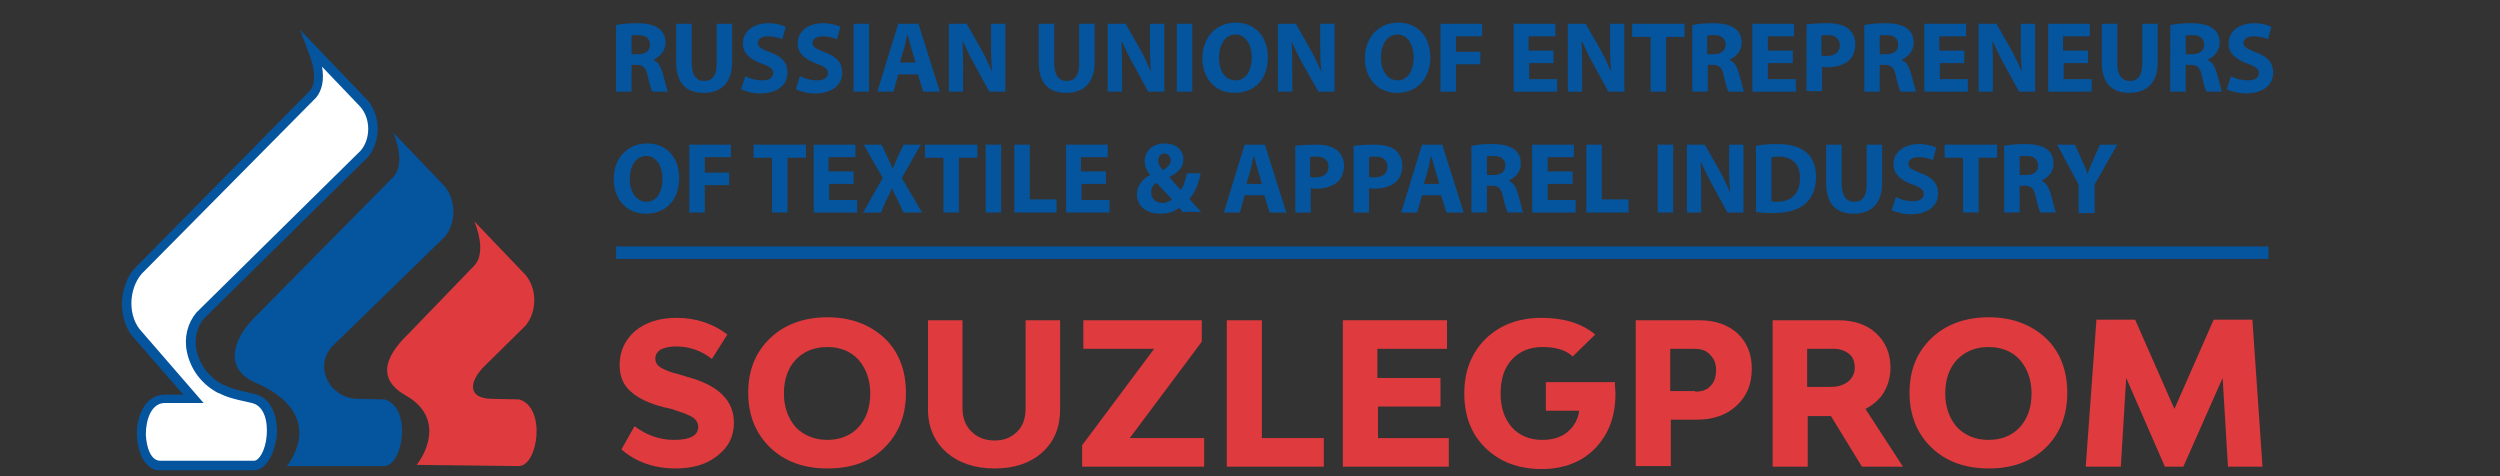 <?xml version="1.0" encoding="UTF-8"?> <!-- Generator: Adobe Illustrator 18.1.1, SVG Export Plug-In . SVG Version: 6.00 Build 0) --> <svg xmlns="http://www.w3.org/2000/svg" xmlns:xlink="http://www.w3.org/1999/xlink" id="Слой_1" x="0px" y="0px" viewBox="0 0 420 80" xml:space="preserve"><rect x="0" y="0" width="420" height="80" fill="#333333" stroke="none"/> <g> <g> <path fill-rule="evenodd" clip-rule="evenodd" fill="#FFFFFF" d="M52.6,15.9c1.5-1.6,1.1-4.7,0-7.4l8.6,9c2,2.4,1.9,6.3,0,8.5 L33.7,53c-3,3.6-1.6,9.6,3.3,12.3c1,0.5,1.5,0.8,5.6,1.7c4.8,1.1,3.4,11.1,0.2,11.2H26.9c-4.2,0-4.4-11.1,0.7-11.3h4.9l-9.3-10.7 c-2.6-2.7-2.5-7.9,0-10.8L52.6,15.9z"></path> <path fill="#FFFFFF" d="M26.9,78.4c-2.2,0-3.3-2.8-3.3-5.3c-0.1-3,1.2-6.2,4-6.3h4.4l-9-10.4c-2.6-2.7-2.6-8,0-11.1l29.3-29.6 c1.2-1.3,1.2-4,0-7.2l-0.4-1l9.4,9.8c2,2.4,2,6.3,0,8.8L33.8,53.2c-1.3,1.5-1.8,3.6-1.4,5.7c0.5,2.6,2.2,4.9,4.6,6.2l0.3,0.1 c0.8,0.4,1.6,0.8,5.2,1.6c2.8,0.6,3.5,3.9,3.2,6.5c-0.2,2.5-1.4,5-3.1,5.1H26.9l0-0.2l0-0.2h15.8c1.3-0.1,2.4-2.1,2.7-4.7 c0.2-2.5-0.4-5.5-2.9-6.1c-3.7-0.8-4.5-1.2-5.3-1.6l-0.3-0.1c-2.6-1.4-4.3-3.8-4.9-6.5c-0.4-2.2,0.1-4.5,1.5-6.1L61,25.7 c1.9-2.2,1.9-5.9,0-8.2l-7.9-8.3c1,2.9,0.8,5.4-0.4,6.7L23.4,45.6c-2.5,2.9-2.5,7.9,0,10.5L33,67.2h-5.4c-2.6,0.1-3.7,3.1-3.6,5.9 c0,2.4,1,4.9,2.9,4.9h0L26.9,78.4L26.9,78.4z"></path> </g> <g> <path fill="#DF3A3E" d="M113.5,78.7c-3.6,0-6.7-1.1-9.1-3.2l2.2-3.9c2,1.5,4.2,2.3,6.6,2.3c2.7,0,4.1-0.7,4.1-2.2 c0-0.7-0.4-1.3-1.1-1.7c-0.7-0.4-1.9-0.8-3.4-1.3l-1.3-0.3c-2.4-0.6-4.3-1.5-5.5-2.6c-1.3-1.1-1.9-2.6-1.9-4.5 c0-2.3,0.9-4.2,2.6-5.7c1.7-1.4,4-2.2,6.9-2.2c3.3,0,6.1,0.9,8.6,2.8l-2.6,4.1c-1.8-1.4-3.8-2.1-6-2.1c-1.1,0-1.9,0.2-2.6,0.5 c-0.6,0.4-0.9,0.9-0.9,1.5c0,0.7,0.3,1.2,1,1.6c0.7,0.4,1.7,0.8,3,1.1l1.3,0.4c5.3,1.4,7.9,4,7.9,7.7c0,2.3-0.9,4.1-2.7,5.5 C118.8,78,116.4,78.7,113.5,78.7z"></path> <path fill="#DF3A3E" d="M139,78.7c-4,0-7.2-1.2-9.6-3.5c-2.4-2.3-3.7-5.4-3.7-9.2c0-3.8,1.2-6.8,3.7-9.2c2.4-2.3,5.7-3.5,9.6-3.5 c3.9,0,7.1,1.2,9.6,3.5c2.4,2.3,3.6,5.4,3.6,9.2c0,3.8-1.2,6.8-3.6,9.2C146.2,77.6,143,78.7,139,78.7z M139,73.9 c2.1,0,3.9-0.7,5.2-2.1c1.3-1.4,2-3.3,2-5.7c0-2.3-0.7-4.2-2-5.7c-1.3-1.4-3.1-2.1-5.2-2.1c-2.2,0-3.9,0.7-5.3,2.1 c-1.3,1.4-2,3.3-2,5.7c0,2.3,0.7,4.2,2,5.7C135.1,73.2,136.9,73.9,139,73.9z"></path> <path fill="#DF3A3E" d="M167.1,78.7c-3.3,0-6-0.9-8.1-2.7c-2-1.8-3.1-4.2-3.1-7.2v-15h5.8v14.8c0,1.6,0.5,2.9,1.5,3.9 c1,1,2.3,1.5,3.9,1.5c1.6,0,2.8-0.5,3.8-1.5c1-1,1.4-2.3,1.4-3.9V53.8h5.8v15c0,3-1,5.4-3,7.2C173.1,77.8,170.4,78.7,167.1,78.7z"></path> <path fill="#DF3A3E" d="M189.8,73.6h12.5v4.8h-20.5v-3.6l12.1-16.2H182v-4.8h19.9v3.6L189.8,73.6z"></path> <path fill="#DF3A3E" d="M212,73.6h10.4v4.8h-16.3V53.8h5.9V73.6z"></path> <path fill="#DF3A3E" d="M231.5,73.6h11.9v4.8h-17.8V53.8h17.5v4.8h-11.7v4.9H242v4.8h-10.5V73.6z"></path> <path fill="#DF3A3E" d="M271.3,64.1c0,0.9,0.1,1.6,0.1,2c0,3.8-1.1,6.8-3.4,9.2c-2.2,2.3-5.3,3.5-9,3.5c-3.9,0-7-1.2-9.4-3.5 c-2.4-2.3-3.6-5.4-3.6-9.2c0-3.8,1.2-6.8,3.6-9.2c2.4-2.3,5.5-3.5,9.4-3.5c3.7,0,6.7,0.9,9,2.8l-3.8,3.7c-1.1-1.1-2.8-1.6-5.1-1.6 c-2.1,0-3.8,0.7-5.1,2.1c-1.3,1.4-1.9,3.3-1.9,5.7c0,2.3,0.6,4.2,1.9,5.7c1.3,1.4,3,2.1,5.1,2.1c1.7,0,3.1-0.4,4.2-1.3 c1.1-0.9,1.8-2.1,2-3.6h-5.6v-4.8H271.3z"></path> <path fill="#DF3A3E" d="M285.4,53.8c2.7,0,4.8,0.7,6.5,2.2c1.6,1.5,2.4,3.5,2.4,5.9c0,2.6-0.8,4.6-2.5,6.2 c-1.7,1.6-3.9,2.4-6.7,2.4h-4.4v7.8h-5.9V53.8H285.4z M284.8,65.8c1.1,0,2-0.3,2.6-1c0.6-0.6,0.9-1.5,0.9-2.6c0-1.1-0.3-1.9-1-2.6 c-0.6-0.7-1.5-1-2.6-1h-4.1v7.1H284.8z"></path> <path fill="#DF3A3E" d="M312.8,78.4l-5.2-8.5h-3.9v8.5h-5.9V53.8h11c2.6,0,4.8,0.7,6.4,2.2c1.6,1.5,2.4,3.4,2.4,5.8 c0,1.5-0.4,2.9-1.1,4.1c-0.7,1.2-1.8,2.1-3.1,2.8l6.3,9.7H312.8z M303.6,58.6v6.4h4c1.2,0,2.1-0.3,2.9-0.9 c0.7-0.6,1.1-1.4,1.1-2.3c0-1-0.3-1.8-0.9-2.3s-1.5-0.9-2.5-0.9H303.6z"></path> <path fill="#DF3A3E" d="M334.1,78.7c-4,0-7.2-1.2-9.6-3.5c-2.4-2.3-3.7-5.4-3.7-9.2c0-3.8,1.2-6.8,3.7-9.2 c2.4-2.3,5.7-3.5,9.6-3.5c3.9,0,7.1,1.2,9.6,3.5c2.4,2.3,3.6,5.4,3.6,9.2c0,3.8-1.2,6.8-3.6,9.2C341.2,77.6,338,78.7,334.1,78.7z M334.1,73.9c2.1,0,3.9-0.7,5.2-2.1c1.3-1.4,2-3.3,2-5.7c0-2.3-0.7-4.2-2-5.7c-1.3-1.4-3.1-2.1-5.2-2.1c-2.2,0-3.9,0.7-5.3,2.1 c-1.3,1.4-2,3.3-2,5.7c0,2.3,0.7,4.2,2,5.7C330.2,73.2,331.9,73.9,334.1,73.9z"></path> <path fill="#DF3A3E" d="M380.1,78.4h-5.8l-0.9-14.9l-6.6,14.9h-3.1l-6.5-14.9l-0.9,14.9h-5.9l1.8-24.7h6.5l6.6,15l6.6-15h6.5 L380.1,78.4z"></path> </g> <g> <path fill="#05549E" d="M103.6,4.2c0.8-0.2,2-0.3,3.4-0.3c1.7,0,2.9,0.3,3.7,0.9c0.7,0.5,1.1,1.3,1.1,2.4c0,1.4-1,2.4-2,2.8v0.1 c0.8,0.3,1.2,1.1,1.5,2.1c0.4,1.3,0.7,2.8,0.9,3.2h-2.6c-0.2-0.3-0.5-1.3-0.8-2.7c-0.3-1.4-0.8-1.8-1.9-1.8h-0.8v4.5h-2.6V4.2z M106.2,9.1h1c1.3,0,2-0.6,2-1.6c0-1-0.7-1.6-1.9-1.6c-0.6,0-1,0-1.2,0.1V9.1z"></path> <path fill="#05549E" d="M116.2,4v6.6c0,2,0.8,3,2.1,3c1.4,0,2.1-0.9,2.1-3V4h2.6v6.4c0,3.5-1.8,5.2-4.8,5.2 c-2.9,0-4.6-1.6-4.6-5.2V4H116.2z"></path> <path fill="#05549E" d="M125.2,12.8c0.7,0.4,1.8,0.7,2.9,0.7c1.2,0,1.8-0.5,1.8-1.2c0-0.7-0.5-1.1-1.9-1.6 c-1.9-0.7-3.2-1.7-3.2-3.4c0-1.9,1.6-3.4,4.3-3.4c1.3,0,2.2,0.3,2.9,0.6l-0.6,2.1c-0.4-0.2-1.3-0.5-2.4-0.5 c-1.1,0-1.7,0.5-1.7,1.1c0,0.7,0.6,1,2.1,1.6c2,0.7,2.9,1.8,2.9,3.4c0,1.9-1.5,3.5-4.6,3.5c-1.3,0-2.6-0.4-3.2-0.7L125.2,12.8z"></path> <path fill="#05549E" d="M134.4,12.8c0.7,0.4,1.8,0.7,2.9,0.7c1.2,0,1.8-0.5,1.8-1.2c0-0.7-0.5-1.1-1.9-1.6 c-1.9-0.7-3.2-1.7-3.2-3.4c0-1.9,1.6-3.4,4.3-3.4c1.3,0,2.2,0.3,2.9,0.6l-0.6,2.1c-0.4-0.2-1.3-0.5-2.4-0.5 c-1.1,0-1.7,0.5-1.7,1.1c0,0.7,0.6,1,2.1,1.6c2,0.7,2.9,1.8,2.9,3.4c0,1.9-1.5,3.5-4.6,3.5c-1.3,0-2.6-0.4-3.2-0.7L134.4,12.8z"></path> <path fill="#05549E" d="M146,4v11.4h-2.6V4H146z"></path> <path fill="#05549E" d="M150.9,12.5l-0.8,2.9h-2.7L150.9,4h3.4l3.6,11.4h-2.8l-0.9-2.9H150.9z M153.8,10.5l-0.7-2.4 c-0.2-0.7-0.4-1.5-0.6-2.2h-0.1c-0.2,0.7-0.3,1.5-0.5,2.2l-0.7,2.4H153.8z"></path> <path fill="#05549E" d="M159.4,15.4V4h3l2.4,4.2c0.7,1.2,1.3,2.6,1.9,3.9h0c-0.2-1.5-0.2-3-0.2-4.8V4h2.4v11.4h-2.7l-2.4-4.4 c-0.7-1.2-1.4-2.7-2-4h-0.1c0.1,1.5,0.1,3.1,0.1,5v3.4H159.4z"></path> <path fill="#05549E" d="M177.1,4v6.6c0,2,0.8,3,2.1,3c1.4,0,2.1-0.9,2.1-3V4h2.6v6.4c0,3.5-1.8,5.2-4.8,5.2 c-2.9,0-4.6-1.6-4.6-5.2V4H177.1z"></path> <path fill="#05549E" d="M186.1,15.4V4h3l2.4,4.2c0.7,1.2,1.3,2.6,1.9,3.9h0c-0.2-1.5-0.2-3-0.2-4.8V4h2.4v11.4h-2.7l-2.4-4.4 c-0.7-1.2-1.4-2.7-2-4h-0.1c0.1,1.5,0.1,3.1,0.1,5v3.4H186.1z"></path> <path fill="#05549E" d="M200.3,4v11.4h-2.6V4H200.3z"></path> <path fill="#05549E" d="M207.4,15.6c-3.4,0-5.4-2.6-5.4-5.8c0-3.4,2.2-6,5.6-6c3.5,0,5.4,2.6,5.4,5.8 C213,13.3,210.8,15.6,207.4,15.6L207.4,15.6z M207.6,13.5c1.7,0,2.7-1.6,2.7-3.9c0-2-1-3.8-2.7-3.8c-1.8,0-2.8,1.7-2.8,3.9 C204.8,11.9,205.8,13.5,207.6,13.5L207.6,13.5z"></path> <path fill="#05549E" d="M214.7,15.4V4h3l2.4,4.2c0.7,1.2,1.3,2.6,1.9,3.9h0c-0.2-1.5-0.2-3-0.2-4.8V4h2.4v11.4h-2.7L219,11 c-0.7-1.2-1.4-2.7-2-4H217c0.1,1.5,0.1,3.1,0.1,5v3.4H214.7z"></path> <path fill="#05549E" d="M234.7,15.6c-3.4,0-5.4-2.6-5.4-5.8c0-3.4,2.2-6,5.6-6c3.5,0,5.4,2.6,5.4,5.8 C240.3,13.3,238,15.6,234.7,15.6L234.7,15.6z M234.8,13.5c1.7,0,2.7-1.6,2.7-3.9c0-2-1-3.8-2.7-3.8c-1.8,0-2.8,1.7-2.8,3.9 C232,11.9,233.1,13.5,234.8,13.5L234.8,13.5z"></path> <path fill="#05549E" d="M242,4h7v2.1h-4.4v2.6h4.1v2.1h-4.1v4.6H242V4z"></path> <path fill="#05549E" d="M261.1,10.6h-4.2v2.7h4.7v2.1h-7.3V4h7v2.1h-4.5v2.4h4.2V10.6z"></path> <path fill="#05549E" d="M263.4,15.4V4h3l2.4,4.2c0.7,1.2,1.3,2.6,1.9,3.9h0c-0.2-1.5-0.2-3-0.2-4.8V4h2.4v11.4h-2.7l-2.4-4.4 c-0.7-1.2-1.4-2.7-2-4h-0.1c0.1,1.5,0.1,3.1,0.1,5v3.4H263.4z"></path> <path fill="#05549E" d="M277.3,6.2h-3.1V4h8.8v2.2h-3.1v9.2h-2.6V6.2z"></path> <path fill="#05549E" d="M284.4,4.2c0.8-0.2,2-0.3,3.4-0.3c1.7,0,2.9,0.3,3.7,0.9c0.7,0.5,1.1,1.3,1.1,2.4c0,1.4-1,2.4-2,2.8v0.1 c0.8,0.3,1.2,1.1,1.5,2.1c0.4,1.3,0.7,2.8,0.9,3.2h-2.6c-0.2-0.3-0.5-1.3-0.8-2.7c-0.3-1.4-0.8-1.8-1.9-1.8h-0.8v4.5h-2.6V4.2z M286.9,9.1h1c1.3,0,2-0.6,2-1.6c0-1-0.7-1.6-1.9-1.6c-0.6,0-1,0-1.2,0.1V9.1z"></path> <path fill="#05549E" d="M301.2,10.6H297v2.7h4.7v2.1h-7.3V4h7v2.1H297v2.4h4.2V10.6z"></path> <path fill="#05549E" d="M303.5,4.1c0.8-0.1,1.9-0.2,3.5-0.2c1.6,0,2.7,0.3,3.5,0.9c0.7,0.6,1.2,1.5,1.2,2.6c0,1.1-0.4,2.1-1,2.7 c-0.9,0.8-2.2,1.2-3.7,1.2c-0.3,0-0.6,0-0.9-0.1v4.1h-2.6V4.1z M306,9.3c0.2,0.1,0.5,0.1,0.9,0.1c1.4,0,2.2-0.7,2.2-1.8 c0-1-0.7-1.7-2-1.7c-0.5,0-0.9,0-1.1,0.1V9.3z"></path> <path fill="#05549E" d="M313.3,4.2c0.8-0.2,2-0.3,3.4-0.3c1.7,0,2.9,0.3,3.7,0.9c0.7,0.5,1.1,1.3,1.1,2.4c0,1.4-1,2.4-2,2.8v0.1 c0.8,0.3,1.2,1.1,1.5,2.1c0.4,1.3,0.7,2.8,0.9,3.2h-2.6c-0.2-0.3-0.5-1.3-0.8-2.7c-0.3-1.4-0.8-1.8-1.9-1.8h-0.8v4.5h-2.6V4.2z M315.9,9.1h1c1.3,0,2-0.6,2-1.6c0-1-0.7-1.6-1.9-1.6c-0.6,0-1,0-1.2,0.1V9.1z"></path> <path fill="#05549E" d="M330.1,10.6h-4.2v2.7h4.7v2.1h-7.3V4h7v2.1h-4.5v2.4h4.2V10.6z"></path> <path fill="#05549E" d="M332.4,15.4V4h3l2.4,4.2c0.7,1.2,1.3,2.6,1.9,3.9h0c-0.2-1.5-0.2-3-0.2-4.8V4h2.4v11.4h-2.7l-2.4-4.4 c-0.7-1.2-1.4-2.7-2-4h-0.1c0.1,1.5,0.1,3.1,0.1,5v3.4H332.4z"></path> <path fill="#05549E" d="M350.9,10.6h-4.2v2.7h4.7v2.1h-7.3V4h7v2.1h-4.5v2.4h4.2V10.6z"></path> <path fill="#05549E" d="M355.7,4v6.6c0,2,0.8,3,2.1,3c1.4,0,2.1-0.9,2.1-3V4h2.6v6.4c0,3.5-1.8,5.2-4.8,5.2 c-2.9,0-4.6-1.6-4.6-5.2V4H355.7z"></path> <path fill="#05549E" d="M364.7,4.2c0.8-0.2,2-0.3,3.4-0.3c1.7,0,2.9,0.3,3.7,0.9c0.7,0.5,1.1,1.3,1.1,2.4c0,1.4-1,2.4-2,2.8v0.1 c0.8,0.3,1.2,1.1,1.5,2.1c0.4,1.3,0.7,2.8,0.9,3.2h-2.6c-0.2-0.3-0.5-1.3-0.8-2.7c-0.3-1.4-0.8-1.8-1.9-1.8h-0.8v4.5h-2.6V4.2z M367.3,9.1h1c1.3,0,2-0.6,2-1.6c0-1-0.7-1.6-1.9-1.6c-0.6,0-1,0-1.2,0.1V9.1z"></path> <path fill="#05549E" d="M374.8,12.8c0.7,0.4,1.8,0.7,2.9,0.7c1.2,0,1.8-0.5,1.8-1.2c0-0.7-0.5-1.1-1.9-1.6 c-1.9-0.7-3.2-1.7-3.2-3.4c0-1.9,1.6-3.4,4.3-3.4c1.3,0,2.2,0.3,2.9,0.6l-0.6,2.1c-0.4-0.2-1.3-0.5-2.4-0.5 c-1.1,0-1.7,0.5-1.7,1.1c0,0.7,0.6,1,2.1,1.6c2,0.7,2.9,1.8,2.9,3.4c0,1.9-1.5,3.5-4.6,3.5c-1.3,0-2.6-0.4-3.2-0.7L374.8,12.8z"></path> <path fill="#05549E" d="M108.5,35.9c-3.4,0-5.4-2.6-5.4-5.8c0-3.4,2.2-6,5.6-6c3.5,0,5.4,2.6,5.4,5.8 C114.1,33.7,111.8,35.9,108.5,35.9L108.5,35.9z M108.6,33.9c1.7,0,2.7-1.6,2.7-3.9c0-2-1-3.8-2.7-3.8c-1.8,0-2.8,1.7-2.8,3.9 C105.8,32.2,106.9,33.9,108.6,33.9L108.6,33.9z"></path> <path fill="#05549E" d="M115.8,24.3h7v2.1h-4.4v2.6h4.1v2.1h-4.1v4.6h-2.6V24.3z"></path> <path fill="#05549E" d="M129.7,26.5h-3.1v-2.2h8.8v2.2h-3.1v9.2h-2.6V26.5z"></path> <path fill="#05549E" d="M143.5,30.9h-4.2v2.7h4.7v2.1h-7.3V24.3h7v2.1h-4.5v2.4h4.2V30.9z"></path> <path fill="#05549E" d="M151.8,35.7l-1-2.1c-0.4-0.8-0.7-1.4-1-2h0c-0.2,0.7-0.5,1.3-0.9,2l-0.9,2.1H145l3.3-5.8l-3.2-5.6h3l1,2.1 c0.3,0.7,0.6,1.3,0.9,1.9h0c0.3-0.7,0.5-1.2,0.8-1.9l1-2.1h2.9l-3.2,5.6l3.4,5.8H151.8z"></path> <path fill="#05549E" d="M158.5,26.5h-3.1v-2.2h8.8v2.2h-3.1v9.2h-2.6V26.5z"></path> <path fill="#05549E" d="M168.2,24.3v11.4h-2.6V24.3H168.2z"></path> <path fill="#05549E" d="M170.4,24.3h2.6v9.2h4.5v2.2h-7.1V24.3z"></path> <path fill="#05549E" d="M185.9,30.9h-4.2v2.7h4.7v2.1h-7.3V24.3h7v2.1h-4.5v2.4h4.2V30.9z"></path> <path fill="#05549E" d="M198.8,35.7c-0.2-0.3-0.5-0.5-0.7-0.8c-0.7,0.6-1.8,1-3.1,1c-2.8,0-4-1.6-4-3.2c0-1.5,0.9-2.6,2.2-3.3 v-0.1c-0.5-0.5-0.9-1.4-0.9-2.2c0-1.5,1.1-3,3.4-3c1.8,0,3.1,1,3.1,2.7c0,1.2-0.7,2.1-2.3,2.9v0.1c0.6,0.7,1.3,1.6,1.9,2.1 c0.5-0.7,0.8-1.8,1-2.8h2.3c-0.3,1.7-0.9,3.2-1.9,4.3c0.6,0.7,1.3,1.5,2,2.2H198.8z M195.3,34.1c0.7,0,1.2-0.3,1.6-0.6 c-0.7-0.7-1.6-1.7-2.6-2.8c-0.5,0.3-0.9,0.8-0.9,1.6C193.4,33.3,194.1,34.1,195.3,34.1L195.3,34.1z M195.6,25.8 c-0.7,0-1,0.6-1,1.2c0,0.6,0.3,1.1,0.8,1.6c0.8-0.6,1.3-1,1.3-1.7C196.6,26.3,196.3,25.8,195.6,25.8L195.6,25.8z"></path> <path fill="#05549E" d="M209.1,32.8l-0.8,2.9h-2.7l3.5-11.4h3.4l3.6,11.4h-2.8l-0.9-2.9H209.1z M212,30.9l-0.7-2.4 c-0.2-0.7-0.4-1.5-0.6-2.2h-0.1c-0.2,0.7-0.3,1.5-0.5,2.2l-0.7,2.4H212z"></path> <path fill="#05549E" d="M217.6,24.5c0.8-0.1,1.9-0.2,3.5-0.2c1.6,0,2.7,0.3,3.5,0.9c0.7,0.6,1.2,1.5,1.2,2.6c0,1.1-0.4,2.1-1,2.7 c-0.9,0.8-2.2,1.2-3.7,1.2c-0.3,0-0.6,0-0.9-0.1v4.1h-2.6V24.5z M220.1,29.7c0.2,0.1,0.5,0.1,0.9,0.1c1.4,0,2.2-0.7,2.2-1.8 c0-1-0.7-1.7-2-1.7c-0.5,0-0.9,0-1.1,0.1V29.7z"></path> <path fill="#05549E" d="M227.4,24.5c0.8-0.1,1.9-0.2,3.5-0.2c1.6,0,2.7,0.3,3.5,0.9c0.7,0.6,1.2,1.5,1.2,2.6c0,1.1-0.4,2.1-1,2.7 c-0.9,0.8-2.2,1.2-3.7,1.2c-0.3,0-0.6,0-0.9-0.1v4.1h-2.6V24.5z M230,29.7c0.2,0.1,0.5,0.1,0.9,0.1c1.4,0,2.2-0.7,2.2-1.8 c0-1-0.7-1.7-2-1.7c-0.5,0-0.9,0-1.1,0.1V29.7z"></path> <path fill="#05549E" d="M238.9,32.8l-0.8,2.9h-2.7l3.5-11.4h3.4l3.6,11.4H243l-0.9-2.9H238.9z M241.8,30.9l-0.7-2.4 c-0.2-0.7-0.4-1.5-0.6-2.2h-0.1c-0.2,0.7-0.3,1.5-0.5,2.2l-0.7,2.4H241.8z"></path> <path fill="#05549E" d="M247.3,24.5c0.8-0.2,2-0.3,3.4-0.3c1.7,0,2.9,0.3,3.7,0.9c0.7,0.5,1.1,1.3,1.1,2.4c0,1.4-1,2.4-2,2.8v0.1 c0.8,0.3,1.2,1.1,1.5,2.1c0.4,1.3,0.7,2.8,0.9,3.2h-2.6c-0.2-0.3-0.5-1.3-0.8-2.7c-0.3-1.4-0.8-1.8-1.9-1.8h-0.8v4.5h-2.6V24.5z M249.9,29.4h1c1.3,0,2-0.6,2-1.6c0-1-0.7-1.6-1.9-1.6c-0.6,0-1,0-1.2,0.1V29.4z"></path> <path fill="#05549E" d="M264.2,30.9H260v2.7h4.7v2.1h-7.3V24.3h7v2.1H260v2.4h4.2V30.9z"></path> <path fill="#05549E" d="M266.5,24.3h2.6v9.2h4.5v2.2h-7.1V24.3z"></path> <path fill="#05549E" d="M281.1,24.3v11.4h-2.6V24.3H281.1z"></path> <path fill="#05549E" d="M283.4,35.7V24.3h3l2.4,4.2c0.7,1.2,1.3,2.6,1.9,3.9h0c-0.2-1.5-0.2-3-0.2-4.8v-3.3h2.4v11.4h-2.7 l-2.4-4.4c-0.7-1.2-1.4-2.7-2-4h-0.1c0.1,1.5,0.1,3.1,0.1,5v3.4H283.4z"></path> <path fill="#05549E" d="M295,24.5c0.9-0.2,2.2-0.3,3.5-0.3c2.2,0,3.6,0.4,4.7,1.2c1.2,0.9,1.9,2.3,1.9,4.3c0,2.2-0.8,3.7-1.9,4.6 c-1.2,1-3,1.5-5.3,1.5c-1.3,0-2.3-0.1-2.9-0.2V24.5z M297.6,33.8c0.2,0.1,0.6,0.1,0.9,0.1c2.4,0,3.9-1.3,3.9-4 c0-2.4-1.4-3.6-3.6-3.6c-0.6,0-0.9,0.1-1.2,0.1V33.8z"></path> <path fill="#05549E" d="M309.4,24.3v6.6c0,2,0.8,3,2.1,3c1.4,0,2.1-0.9,2.1-3v-6.6h2.6v6.4c0,3.5-1.8,5.2-4.8,5.2 c-2.9,0-4.6-1.6-4.6-5.2v-6.4H309.4z"></path> <path fill="#05549E" d="M318.5,33.1c0.7,0.4,1.8,0.7,2.9,0.7c1.2,0,1.8-0.5,1.8-1.2c0-0.7-0.5-1.1-1.9-1.6 c-1.9-0.7-3.2-1.7-3.2-3.4c0-1.9,1.6-3.4,4.3-3.4c1.3,0,2.2,0.3,2.9,0.6l-0.6,2.1c-0.4-0.2-1.3-0.5-2.4-0.5 c-1.1,0-1.7,0.5-1.7,1.1c0,0.7,0.6,1,2.1,1.6c2,0.7,2.9,1.8,2.9,3.4c0,1.9-1.5,3.5-4.6,3.5c-1.3,0-2.6-0.4-3.2-0.7L318.5,33.1z"></path> <path fill="#05549E" d="M329.8,26.5h-3.1v-2.2h8.8v2.2h-3.1v9.2h-2.6V26.5z"></path> <path fill="#05549E" d="M336.8,24.5c0.8-0.2,2-0.3,3.4-0.3c1.7,0,2.9,0.3,3.7,0.9c0.7,0.5,1.1,1.3,1.1,2.4c0,1.4-1,2.4-2,2.8v0.1 c0.8,0.3,1.2,1.1,1.5,2.1c0.4,1.3,0.7,2.8,0.9,3.2h-2.6c-0.2-0.3-0.5-1.3-0.8-2.7c-0.3-1.4-0.8-1.8-1.9-1.8h-0.8v4.5h-2.6V24.5z M339.4,29.4h1c1.3,0,2-0.6,2-1.6c0-1-0.7-1.6-1.9-1.6c-0.6,0-1,0-1.2,0.1V29.4z"></path> <path fill="#05549E" d="M349.2,35.7v-4.7l-3.6-6.7h3l1.2,2.7c0.4,0.8,0.6,1.4,0.9,2.2h0c0.3-0.7,0.5-1.4,0.9-2.2l1.2-2.7h2.9 l-3.8,6.7v4.8H349.2z"></path> </g> <g> <line fill="#05549E" x1="103.5" y1="42.5" x2="381" y2="42.5"></line> <rect x="103.5" y="41.4" fill="#05549E" width="277.6" height="2.1"></rect> </g> <g> <path fill-rule="evenodd" clip-rule="evenodd" fill="#DF3A3E" d="M79.7,44.6c1.5-1.6,1.1-4.7,0-7.4l8.6,9c2,2.4,1.9,6.2,0,8.5 l-6.9,6.8c-2.7,2.7-2.8,5.4,1.1,5.5c3.2,0.1,0.9,0,4.7,0.1c4.6,1.3,3.2,11.1,0,11.2L70,78.1c2.3-3,4-8.4-1.9-11.7 c-5.4-3.1-2.6-7.3,0.4-10.2L79.7,44.6z"></path> <path fill-rule="evenodd" clip-rule="evenodd" fill="#05549E" d="M66.1,29.7c1.5-1.6,1.1-4.7,0-7.4l8.6,9c2,2.4,1.9,6.3,0,8.5 l-19,18.5c-3,3.6-0.2,8.5,4.2,8.7c3.2,0.1,0.9,0,4.7,0.1c4.6,1.3,3.2,11,0,11.2H48.2c2.3-3,4.9-9.7-5.5-14.1 c-5.3-2.5-3.3-7.5,0-10.8L66.1,29.7z"></path> <g> <g> <path fill="#05549E" d="M26.9,78.4c-2.2,0-3.3-2.8-3.3-5.3c-0.1-3,1.2-6.2,4-6.3h4.4l-9-10.4c-2.6-2.7-2.6-8,0-11.1l29.3-29.6 c1.2-1.3,1.2-4,0-7.2l-0.4-1l9.4,9.8c2,2.4,2,6.3,0,8.8L33.8,53.2c-1.3,1.5-1.8,3.6-1.4,5.7c0.5,2.6,2.2,4.9,4.6,6.2l0.3,0.1 c0.8,0.4,1.6,0.8,5.2,1.6c2.8,0.6,3.5,3.9,3.2,6.5c-0.2,2.5-1.4,5-3.1,5.1H26.9l0-0.2l0-0.2h15.8c1.3-0.1,2.4-2.1,2.7-4.7 c0.2-2.5-0.4-5.5-2.9-6.1c-3.7-0.8-4.5-1.2-5.3-1.6l-0.3-0.1c-2.6-1.4-4.3-3.8-4.9-6.5c-0.4-2.2,0.1-4.5,1.5-6.1L61,25.7 c1.9-2.2,1.9-5.9,0-8.2l-7.9-8.3c1,2.9,0.8,5.4-0.4,6.7L23.4,45.6c-2.5,2.9-2.5,7.9,0,10.5L33,67.2h-5.4 c-2.6,0.1-3.7,3.1-3.6,5.9c0,2.4,1,4.9,2.9,4.9h0L26.9,78.4L26.9,78.4z"></path> <path fill="#05549E" d="M42.7,79l-16.3,0c-2.2-0.4-3.3-3.2-3.4-5.8c-0.1-3.2,1.3-6.8,4.6-6.9l3.2,0l-8.2-9.4 c-2.8-2.9-2.8-8.6,0-11.8L52,15.3c1.1-1.1,1-3.7-0.2-6.6L50.4,5l11.4,11.9c2.2,2.6,2.2,6.9,0,9.5L34.2,53.6 c-1.1,1.4-1.6,3.2-1.2,5.2c0.5,2.4,2,4.5,4.4,5.8l0.3,0.1c0.8,0.4,1.5,0.7,5.1,1.5c3.1,0.7,3.9,4.3,3.7,7.1 C46.1,76,44.9,78.9,42.7,79L42.7,79z M26.9,77.4h15.8c0.8,0,1.9-1.7,2.1-4.2c0.2-2.2-0.3-5-2.5-5.5c-3.8-0.8-4.6-1.2-5.4-1.6 L36.6,66c-2.8-1.5-4.6-4-5.2-6.9c-0.5-2.4,0.1-4.8,1.6-6.6l27.6-27.2c1.7-2,1.7-5.4-0.1-7.4l-6.4-6.7c0.4,2.2,0,4-1,5.2L23.8,46 c-2.3,2.7-2.3,7.3,0,9.7l10.4,12h-6.6c-2.2,0.1-3.1,2.8-3.1,5.3C24.6,75.3,25.4,77.4,26.9,77.4z"></path> </g> </g> <g> <path d="M42.6,28.9C42.5,28.9,42.5,28.9,42.6,28.9C42.5,28.9,42.6,28.9,42.6,28.9L42.6,28.9z"></path> </g> </g> </g> </svg> 